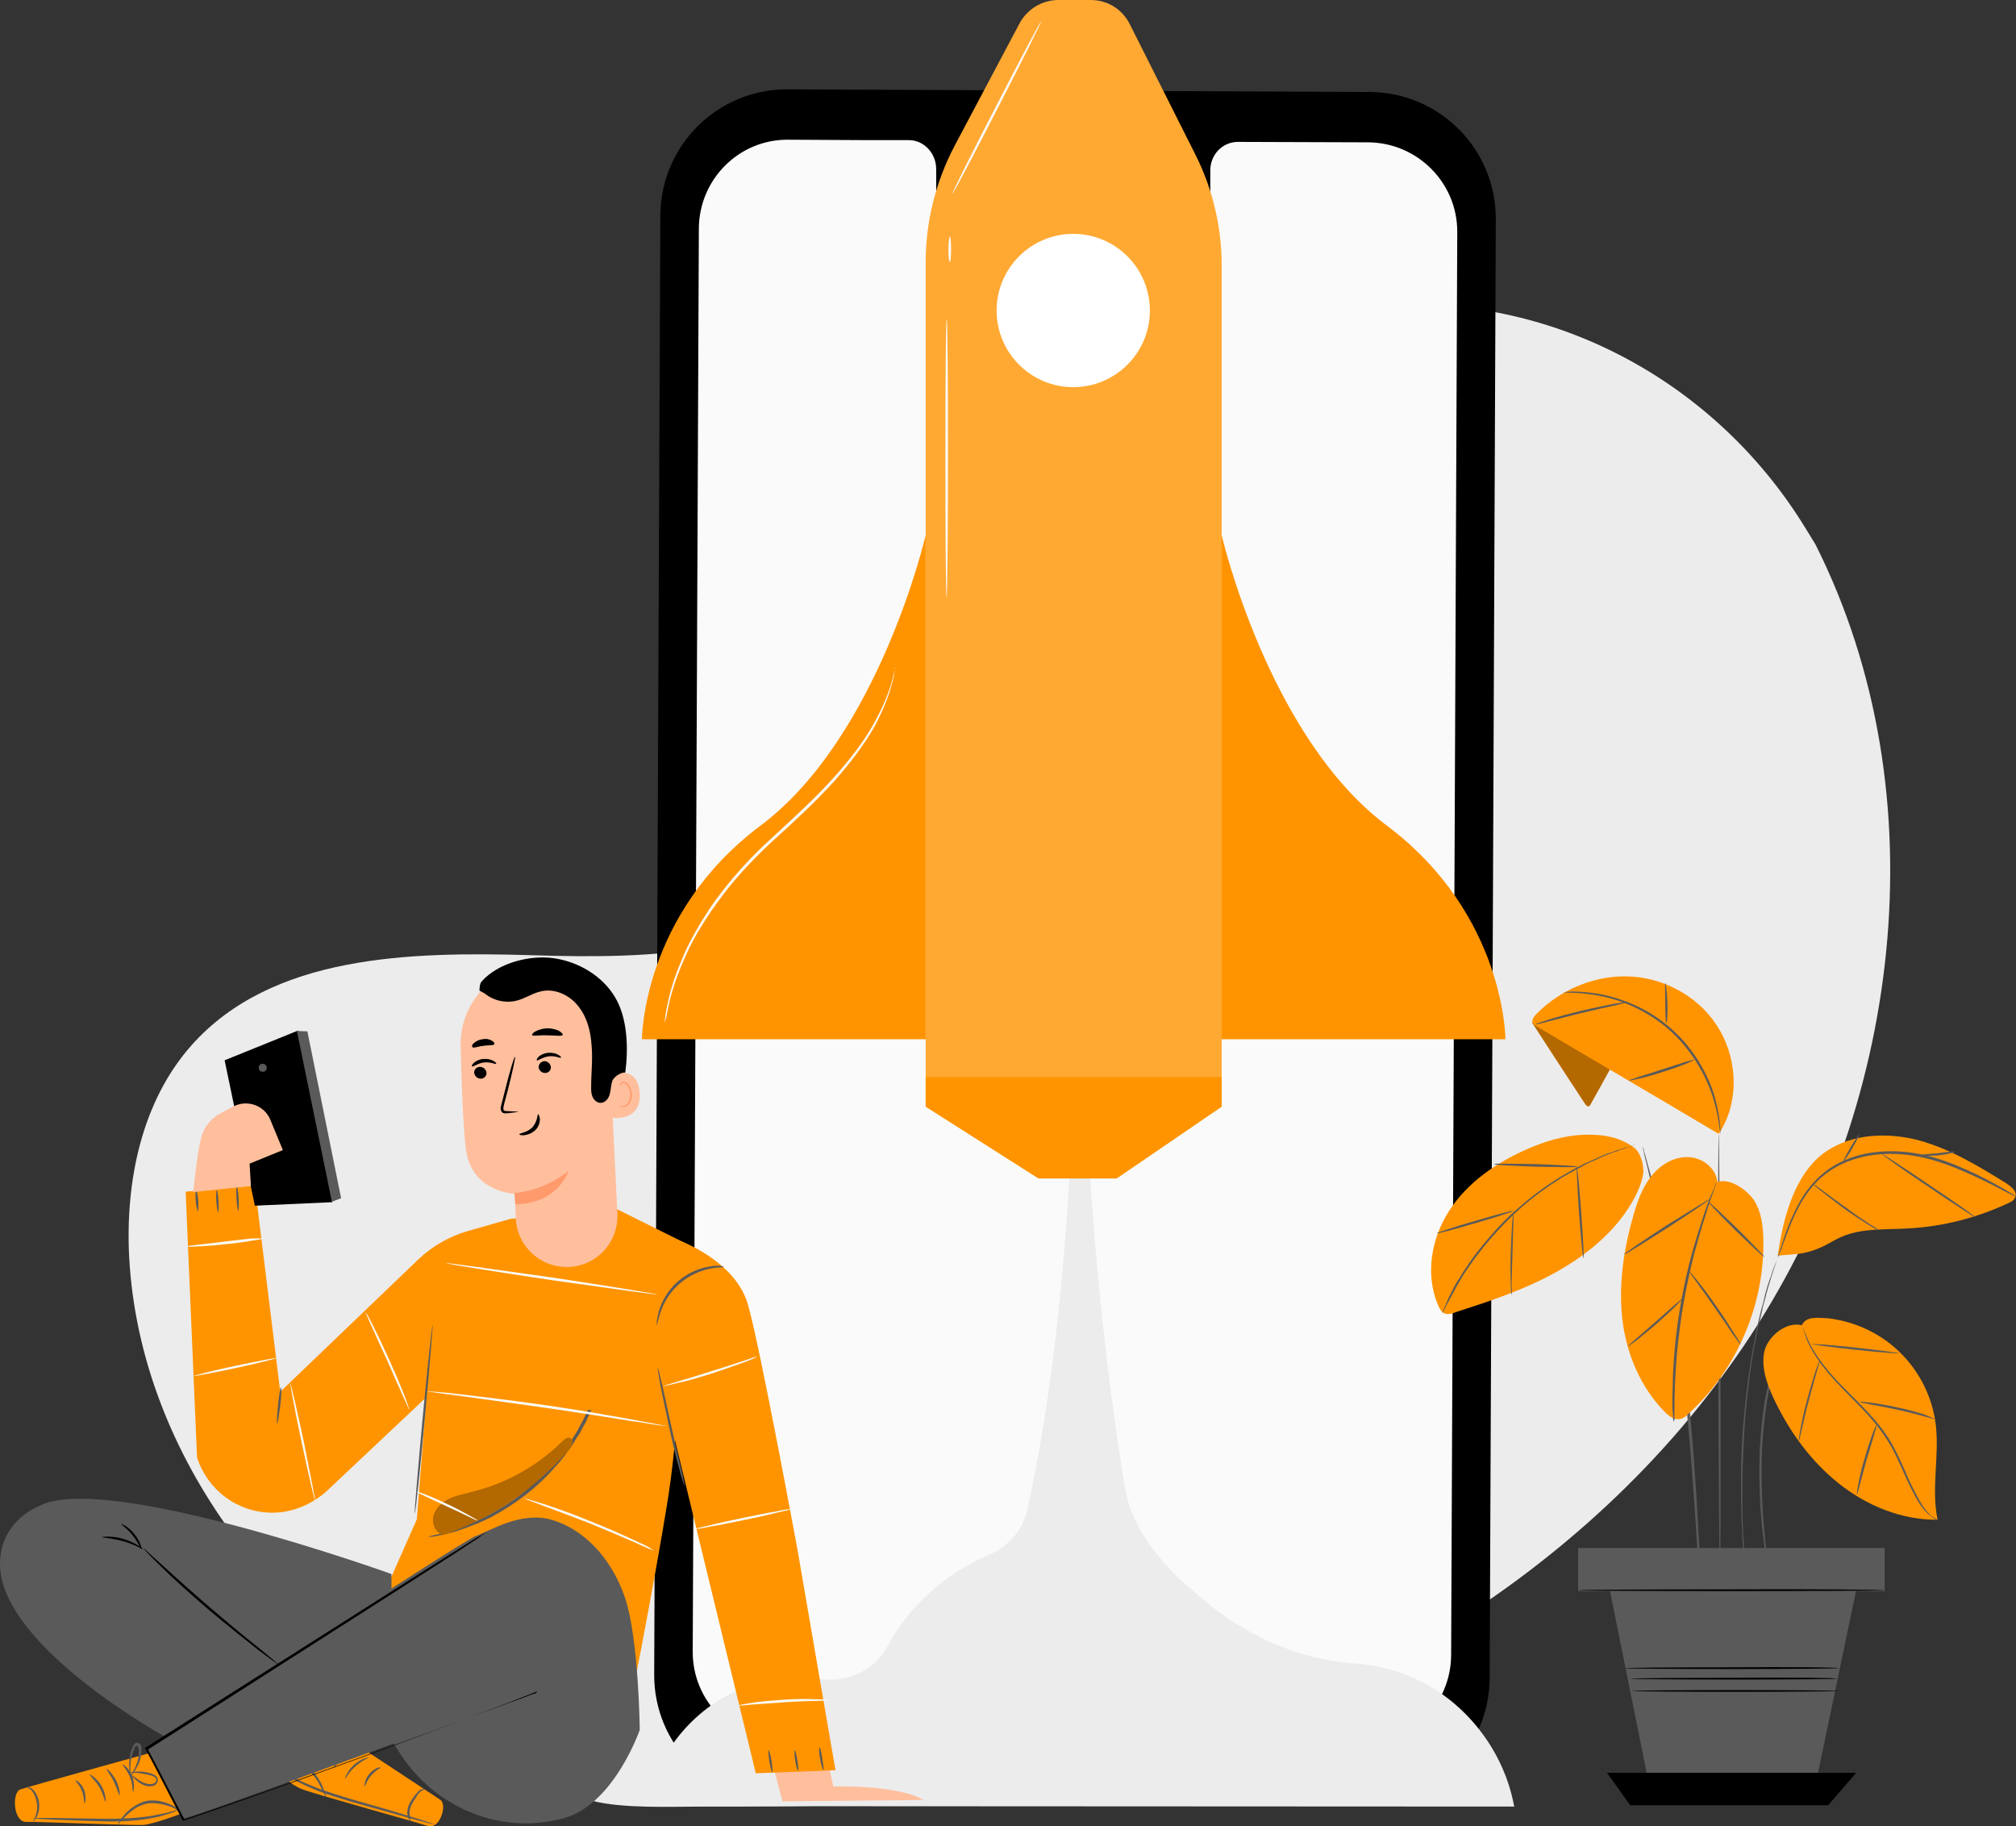 <?xml version="1.0" encoding="utf-8"?>
<!-- Generator: Adobe Illustrator 23.1.1, SVG Export Plug-In . SVG Version: 6.00 Build 0)  -->
<svg version="1.2" baseProfile="tiny" xmlns="http://www.w3.org/2000/svg" xmlns:xlink="http://www.w3.org/1999/xlink" x="0px"
	 y="0px" viewBox="0 0 460.4 417" xml:space="preserve">
<rect x="0" y="0" width="460.4" height="417" fill="#333333" stroke="none"/>
<g id="Background_Simple">
</g>
<g id="Device">
</g>
<g id="Rocket">
</g>
<g id="Character">
</g>
<g id="Plant">
	<g>
		<path fill="#ECECEC" d="M414.6,124.3l-2.4-3.9c-20.4-33.2-57.2-53.1-96-50.7c-5,0.3-10,1-14.9,2c-35.3,7.5-66,33.8-78.8,67.6
			c-7.5,19.9-9.6,42.7-23.8,58.5c-18.5,20.5-49.9,21.2-77.5,20.3c-27.6-0.8-59-0.1-77.4,20.5c-11.5,12.9-15.2,31.2-14.3,48.5
			c2.5,45.7,34.7,86.6,75.8,107c10.8,5.3,18.5,14.2,30,17.1c7.1,1.8,17.8,1.3,25.2,1.3c26.1,0,53.2,0,79.1-5.2
			c62.9-12.5,122.8-46.9,158.7-100.1C434.3,254,443.4,181.6,414.6,124.3z"/>
		<g>
			<g>
				<g>
					<g>
						<g>
							<g>
								<g>
									<g>
										<path d="M311.1,412l-132.9-0.6c-16-0.1-28.9-13.1-28.8-29.1l1.4-333.1c0.1-16,13.1-28.9,29.1-28.8l132.9,0.6
											c16,0.1,28.9,13.1,28.8,29.1l-1.4,333.1C340.1,399.2,327,412.1,311.1,412z"/>
									</g>
								</g>
								<g>
									<g>
										<path fill="#FAFAFA" d="M312.5,32.5l-29.8-0.1c-3.5,0-6.3,2.9-6.3,6.5l0,4.7c0,3.6-2.8,6.5-6.3,6.5L220,49.9
											c-3.5,0-6.2-3-6.2-6.6l0-4.7c0-3.6-2.8-6.6-6.2-6.6l-9.1,0l-18.5-0.1c-11.2-0.1-20.3,9-20.4,20.2l-1.4,325.1
											c0,11.2,9,20.3,20.2,20.4l132.6,0.6c11.2,0.1,20.3-9,20.4-20.2l1.4-325.1C332.8,41.7,323.7,32.6,312.5,32.5z"/>
									</g>
								</g>
							</g>
						</g>
					</g>
				</g>
				<g>
					<g>
						<g>
							<g>
								<g>
									<g>
										<path fill="#FAFAFA" d="M257.4,142.5c1.1,0.8,2.1,1.8,2.9,2.8l3.7-0.7l2.4,5.7l-3,2.2c0.2,1.3,0.2,2.7,0,4l3.1,2.1
											l-2.3,5.7l-3.7-0.6c-0.8,1.1-1.8,2.1-2.8,2.9l0.7,3.7l-5.7,2.4l-2.2-3c-1.3,0.2-2.7,0.2-4,0l-2.1,3.1l-5.7-2.3l0.6-3.7
											c-1.1-0.8-2.1-1.8-2.9-2.8l-3.7,0.7l-2.4-5.7l3-2.2c-0.2-1.3-0.2-2.7,0-4l-3.1-2.1l2.3-5.7l3.7,0.6
											c0.8-1.1,1.8-2.1,2.8-2.9l-0.7-3.7l5.7-2.4l2.2,3c1.3-0.2,2.7-0.2,4,0l2.1-3.1l5.7,2.3L257.4,142.5L257.4,142.5z
											 M251,148.7c-3.4-1.4-7.3,0.3-8.6,3.7c-1.4,3.4,0.3,7.3,3.7,8.6c3.4,1.4,7.3-0.3,8.6-3.7
											C256.1,153.9,254.4,150.1,251,148.7z"/>
									</g>
								</g>
							</g>
						</g>
					</g>
					<g>
						<g>
							<g>
								<g>
									<g>
										<g>
											<path fill="#FAFAFA" d="M251,148.7c0,0,0.6,0.1,1.5,0.7c0.9,0.6,2,1.8,2.6,3.6c0.3,0.9,0.4,2,0.1,3.1
												c-0.2,1.1-0.7,2.3-1.6,3.2c-0.4,0.5-0.9,0.9-1.5,1.3c-0.6,0.4-1.2,0.6-1.9,0.8c-1.3,0.4-2.9,0.3-4.2-0.3
												c-1.4-0.6-2.5-1.5-3.2-2.7c-0.4-0.6-0.6-1.2-0.8-1.9c-0.2-0.6-0.2-1.3-0.2-1.9c0-1.3,0.5-2.5,1.1-3.4
												c0.6-1,1.4-1.7,2.3-2.2c1.7-1,3.3-1,4.4-0.8C250.5,148.4,251,148.7,251,148.7c0,0-0.6-0.2-1.6-0.3c-1-0.1-2.6,0-4.2,0.9
												c-0.8,0.5-1.6,1.2-2.1,2.1c-0.6,0.9-1,2-1,3.3c0,0.6,0,1.2,0.2,1.8c0.2,0.6,0.4,1.2,0.8,1.8c0.7,1.1,1.8,2.1,3.1,2.6
												c1.3,0.5,2.7,0.6,4,0.3c0.6-0.2,1.2-0.4,1.8-0.8c0.5-0.3,1-0.7,1.4-1.2c0.8-0.9,1.3-2,1.5-3c0.2-1.1,0.1-2.1-0.1-3
												c-0.5-1.8-1.6-3-2.4-3.6C251.6,148.9,251,148.7,251,148.7z"/>
										</g>
									</g>
								</g>
							</g>
						</g>
					</g>
					<g>
						<g>
							<g>
								<g>
									<g>
										<g>
											<path fill="#FAFAFA" d="M257.4,142.5c0,0,0-0.1,0-0.2c0-0.2,0.1-0.4,0.1-0.7c0.1-0.6,0.2-1.6,0.4-2.8l0,0.1
												c-1.5-0.6-3.4-1.3-5.8-2.3l0.1,0c-0.6,0.9-1.4,2-2.1,3.1l0,0.1l-0.1,0c-1.2-0.1-2.6-0.2-4,0.1l-0.1,0l0-0.1
												c-0.7-0.9-1.4-2-2.2-3l0.2,0c-1.8,0.8-3.7,1.6-5.7,2.4l0.1-0.2c0.2,1.1,0.4,2.4,0.7,3.7l0,0.1l-0.1,0.1
												c-1,0.8-2,1.7-2.8,2.9l-0.1,0.1l-0.1,0c-1.1-0.2-2.4-0.4-3.7-0.6l0.2-0.1c-0.7,1.8-1.5,3.8-2.3,5.7l-0.1-0.2
												c1,0.7,2,1.4,3.1,2.1l0.1,0.1l0,0.1c-0.2,1.2-0.2,2.6,0,4l0,0.1l-0.1,0.1c-0.9,0.7-2,1.4-3,2.2l0.1-0.2
												c0.8,1.8,1.6,3.7,2.4,5.7l-0.2-0.1c1.2-0.2,2.4-0.4,3.7-0.7l0.1,0l0.1,0.1c0.8,1,1.7,2,2.8,2.8l0,0l0,0
												c0,0.1-0.1-0.2,0.1,0.2l0,0l0,0l0,0l0,0l0,0.1l0,0.1l0,0.2l-0.1,0.5l-0.1,0.9c-0.1,0.6-0.2,1.2-0.3,1.8l-0.1-0.2
												c1.9,0.8,3.9,1.6,5.7,2.3l-0.2,0.1c0.7-1,1.4-2.1,2.1-3.1l0.1-0.1l0.1,0c1.3,0.2,2.7,0.1,4,0l0.1,0l0.1,0.1
												c0.7,1,1.5,2,2.2,3l-0.2-0.1c1.9-0.8,3.8-1.6,5.7-2.4l-0.1,0.2c-0.2-1.2-0.4-2.5-0.7-3.7l0-0.1l0.1-0.1
												c1.1-0.8,2-1.8,2.8-2.8l0.1-0.1l0.1,0c1.3,0.2,2.5,0.4,3.7,0.6l-0.2,0.1c0.8-2,1.6-3.9,2.3-5.7l0.1,0.2
												c-1.1-0.8-2.1-1.5-3.1-2.1l-0.1,0l0-0.1c0.2-1.4,0.1-2.8,0-4l0-0.1l0.1,0c1.1-0.8,2.1-1.5,3-2.2l0,0.1
												c-0.9-2.2-1.7-4.1-2.4-5.7l0.1,0.1c-1.5,0.3-2.7,0.5-3.7,0.6l0,0l0,0c-0.8-1.1-1.6-1.8-2.1-2.2c-0.2-0.2-0.4-0.4-0.6-0.5
												C257.5,142.6,257.4,142.5,257.4,142.5c0,0,0.1,0,0.2,0.1c0.1,0.1,0.3,0.2,0.6,0.5c0.5,0.4,1.3,1.1,2.1,2.2l-0.1,0
												c1-0.2,2.2-0.4,3.7-0.7l0.1,0l0,0.1c0.7,1.6,1.5,3.5,2.5,5.7l0,0.1l-0.1,0.1c-0.9,0.7-1.9,1.4-3,2.2l0.1-0.1
												c0.2,1.3,0.2,2.6,0.1,4.1l-0.1-0.1c1,0.7,2,1.4,3.1,2.1l0.1,0.1l0,0.1c-0.7,1.8-1.5,3.7-2.3,5.7l0,0.1l-0.1,0
												c-1.2-0.2-2.4-0.4-3.7-0.6l0.2-0.1c-0.8,1.1-1.8,2.1-2.9,2.9l0.1-0.2c0.2,1.2,0.4,2.4,0.7,3.7l0,0.1l-0.1,0.1
												c-1.8,0.8-3.7,1.6-5.7,2.4l-0.1,0.1l-0.1-0.1c-0.7-1-1.5-2-2.2-3l0.2,0.1c-1.3,0.2-2.7,0.2-4.1,0l0.2-0.1
												c-0.7,1-1.4,2-2.1,3.1l-0.1,0.1l-0.1-0.1c-1.9-0.8-3.8-1.5-5.7-2.3l-0.1-0.1l0-0.2c0.1-0.6,0.2-1.2,0.3-1.8l0.1-0.9
												l0.1-0.5l0-0.2l0-0.1l0-0.1l0,0l0,0l0,0l0,0c0.1,0.4,0,0.1,0.1,0.2l0,0l0,0c-1.1-0.8-2.1-1.8-2.9-2.9l0.2,0.1
												c-1.3,0.2-2.5,0.5-3.7,0.7l-0.1,0l-0.1-0.1c-0.8-2-1.7-3.9-2.4-5.7l-0.1-0.1l0.1-0.1c1-0.8,2.1-1.5,3-2.2L233,157
												c-0.2-1.4-0.2-2.8,0-4.1l0.1,0.2c-1.1-0.7-2.1-1.5-3.1-2.1l-0.1-0.1l0.1-0.1c0.8-2,1.6-3.9,2.3-5.7l0.1-0.1l0.1,0
												c1.3,0.2,2.5,0.4,3.7,0.6l-0.2,0.1c0.9-1.1,1.9-2.1,2.9-2.9l-0.1,0.2c-0.2-1.3-0.5-2.5-0.7-3.7l0-0.1l0.1,0
												c2-0.8,3.9-1.7,5.7-2.4l0.1,0l0.1,0.1c0.8,1.1,1.5,2.1,2.2,3l-0.1-0.1c1.4-0.2,2.8-0.2,4.1,0l-0.1,0
												c0.8-1.1,1.5-2.1,2.1-3.1l0-0.1l0.1,0c2.3,1,4.3,1.7,5.7,2.3l0,0l0,0c-0.2,1.2-0.4,2.1-0.5,2.7c-0.1,0.3-0.1,0.5-0.1,0.7
												C257.5,142.5,257.4,142.5,257.4,142.5z"/>
										</g>
									</g>
								</g>
							</g>
						</g>
					</g>
				</g>
			</g>
		</g>
		<g>
			<path fill="#ECECEC" d="M323.2,383.3c-4.4-2-9.1-3.2-13.9-3.5c-13.6-0.9-26.3-7.1-36.4-16.2c-0.4-0.4-0.8-0.7-1.3-1.1
				c-6.5-5.4-13.2-14-14.6-22.3c-5.2-30.9-9.1-73.5-8.8-95.9h-3.1c0,0-0.3,54.4-10.5,100.5c-1,4.6-4.3,8.3-8.7,10.2
				c-9.8,4.1-18.2,11.6-23.3,21c-2.9,5.4-9,8.2-15.1,7.4c-7.1-0.9-14.5,0.2-20.8,3.4c-9.8,5-17.1,14.7-19,25.6l198.1,0.1
				C343.5,399.8,334.8,388.6,323.2,383.3z"/>
			<g>
				<g>
					<path fill="#FFA933" d="M232.7,5.6L218,33.3c-4.3,8.2-6.6,17.3-6.6,26.5v192.8l25.7,16.4H255l24-16.4v-192
						c0-8.9-2.1-17.6-6.1-25.5L258,5.5c-1.7-3.4-5.1-5.5-8.9-5.5h-7.4C237.9,0,234.4,2.2,232.7,5.6z"/>
					<path fill="#FF9400" d="M211.4,237.3h-64.8c0,0,0-28.5,27.1-48.8c27.1-20.3,37.7-66.3,37.7-66.3V237.3z"/>
					<path fill="#FF9400" d="M279,237.3h64.8c0,0,0-28.5-27.1-48.8c-27.1-20.3-37.7-66.3-37.7-66.3V237.3z"/>
					<g>
						<path fill="#FAFAFA" d="M216.2,136.5c-0.2,0-0.3-14.2-0.3-31.8c0-17.6,0.1-31.8,0.3-31.8c0.2,0,0.3,14.2,0.3,31.8
							C216.5,122.3,216.3,136.5,216.2,136.5z"/>
					</g>
					<g>
						<path fill="#FAFAFA" d="M216.9,54c0.2,0,0.3,1.3,0.3,2.9c0,1.6-0.1,2.9-0.3,2.9s-0.3-1.3-0.3-2.9
							C216.6,55.3,216.8,54,216.9,54z"/>
					</g>
					<g>
						<path fill="#FAFAFA" d="M237.8,4.8c0.1,0.1-4.3,9-9.9,19.8c-5.6,10.9-10.2,19.7-10.4,19.6c-0.1-0.1,4.3-9,9.9-19.8
							C233,13.5,237.7,4.7,237.8,4.8z"/>
					</g>
					<g>
						<path fill="#FAFAFA" d="M204.4,152.3c0,0,0,0.1,0,0.3c0,0.2-0.1,0.4-0.1,0.7c-0.1,0.3-0.1,0.7-0.2,1.2c-0.1,0.5-0.2,1-0.4,1.6
							c-0.6,2.4-1.9,5.9-4,9.8c-2.2,3.9-5.4,8.2-9.3,12.6c-4,4.4-8.7,8.8-13.8,13.4c-5,4.6-9.4,9.4-12.8,14.2
							c-1.8,2.4-3.2,4.7-4.6,7c-1.3,2.3-2.4,4.5-3.2,6.5c-1.8,4.1-2.8,7.6-3.3,10c-0.3,1.2-0.4,2.2-0.6,2.8
							c-0.1,0.3-0.1,0.5-0.2,0.7c0,0.2-0.1,0.2-0.1,0.2s0-0.1,0-0.3c0-0.2,0.1-0.4,0.1-0.7c0.1-0.6,0.2-1.6,0.5-2.8
							c0.5-2.5,1.4-6,3.2-10.1c0.8-2.1,1.9-4.3,3.2-6.6c1.3-2.3,2.8-4.7,4.5-7.1c3.5-4.8,7.8-9.7,12.9-14.3c5-4.6,9.8-9,13.8-13.4
							c4-4.4,7.2-8.6,9.4-12.5c2.2-3.9,3.5-7.2,4.2-9.6c0.2-0.6,0.3-1.1,0.4-1.6c0.1-0.5,0.2-0.8,0.3-1.2c0.1-0.3,0.1-0.5,0.2-0.7
							C204.4,152.4,204.4,152.3,204.4,152.3z"/>
					</g>
				</g>
			</g>
			<polyline fill="#FF9400" points="211.4,252.7 237.2,269.1 255,269.1 279,252.7 279,245.9 211.4,245.9 211.4,252.7 			"/>
		</g>
		<circle fill="#FFFFFF" cx="245.1" cy="70.9" r="17.5"/>
		<g>
			<g>
				<path fill="#FFBF9D" d="M175.8,400.3l2.9,11l32.2-0.3c0,0-4.4-3.3-20.6-3.1l-1.6-7.6H175.8z"/>
			</g>
			<g>
				<g>
					<path fill="#FF9400" d="M140.7,276l-24.1,2.3l-9.8,2.8c-4.2,1.2-8,3.4-11.2,6.4l-31.6,30.3l-5.8-47.1l-15.8,1.4l2.6,60.7
						c2.4,7.4,9.2,12.6,17.2,12.6c4.7,0,9.3-2,12.7-5.2l22.5-21.2l-2.2,27.9l-7.7,17.4l55.2,31.2c0,0,6.5-32.1,10-54.3
						c2.8-18,4.3-57.1,4.3-57.1L140.7,276z"/>
				</g>
				<g>
					<path fill="#FF9400" d="M155.5,283.4c0,0,12.2,4.5,15.2,14.1c2.6,8.5,11.4,56.2,11.4,56.2l8.7,50.5l-18.2,0.7l-20.9-86.1
						L155.5,283.4z"/>
				</g>
				<g>
					<g>
						<path fill="#5A5A5A" d="M94.7,345.6c-0.1,0,0.7-9.7,1.8-21.6c1.1-11.9,2.2-21.6,2.3-21.5c0.1,0-0.7,9.7-1.8,21.6
							C95.9,336,94.9,345.6,94.7,345.6z"/>
					</g>
				</g>
				<g>
					<g>
						<path fill="#5A5A5A" d="M135,321.9c0,0,0,0.2-0.2,0.5c-0.1,0.4-0.3,0.8-0.6,1.3c-0.2,0.6-0.5,1.3-1,2
							c-0.4,0.8-0.8,1.7-1.5,2.6c-0.3,0.5-0.6,1-0.9,1.5c-0.3,0.5-0.7,1-1.1,1.5c-0.7,1.1-1.6,2.2-2.6,3.3c-1.9,2.2-4.2,4.5-6.9,6.6
							c-2.7,2.1-5.4,3.8-8,5.2c-1.3,0.6-2.6,1.3-3.8,1.7c-0.6,0.2-1.2,0.5-1.8,0.7c-0.6,0.2-1.1,0.4-1.7,0.6c-1,0.4-2,0.6-2.9,0.8
							c-0.8,0.2-1.6,0.4-2.2,0.5c-0.6,0.1-1,0.2-1.4,0.2c-0.3,0-0.5,0.1-0.5,0c0,0,0.2-0.1,0.5-0.2c0.4-0.1,0.8-0.2,1.4-0.3
							c0.6-0.1,1.3-0.3,2.2-0.6c0.8-0.3,1.8-0.5,2.8-0.9c0.5-0.2,1.1-0.4,1.6-0.6c0.6-0.2,1.1-0.5,1.7-0.7c1.2-0.5,2.4-1.1,3.7-1.8
							c2.6-1.4,5.3-3.1,7.9-5.2c2.6-2.1,4.9-4.4,6.8-6.5c0.9-1.1,1.8-2.2,2.6-3.2c0.4-0.5,0.8-1,1.1-1.5c0.3-0.5,0.6-1,0.9-1.5
							c0.6-0.9,1.1-1.8,1.5-2.6c0.4-0.8,0.8-1.4,1-2c0.3-0.5,0.5-0.9,0.6-1.3C134.9,322,134.9,321.9,135,321.9z"/>
					</g>
				</g>
				<g>
					<g>
						<path fill="#B36800" d="M101.2,350.5c-1.8-0.5-2.7-2.7-2.2-4.4c0.5-1.8,1.9-3.1,3.6-3.9c1.7-0.8,3.5-1.1,5.3-1.6
							c7.7-1.9,14.9-5.9,20.5-11.5c0.5-0.5,1.3-1.1,1.9-0.7c0.9,0.5,0.3,1.8-0.3,2.6c-7.8,9-18,15.9-29.3,19.7"/>
					</g>
				</g>
				<g>
					<g>
						<path fill="#5A5A5A" d="M156.3,339.2c0,0-0.2-0.4-0.4-1c-0.2-0.7-0.5-1.6-0.8-2.9c-0.7-2.4-1.5-5.8-2.3-9.5
							c-0.8-3.7-1.5-7.1-2-9.6c-0.2-1.2-0.4-2.2-0.5-2.9c-0.1-0.7-0.1-1.1-0.1-1.1c0,0,0.1,0.4,0.3,1c0.2,0.8,0.4,1.8,0.7,2.9
							c0.6,2.6,1.3,5.9,2.1,9.5c0.8,3.7,1.6,7,2.2,9.5c0.3,1.1,0.5,2.1,0.6,2.9C156.3,338.8,156.4,339.1,156.3,339.2z"/>
					</g>
				</g>
				<g>
					<g>
						<path fill="#5A5A5A" d="M45.2,276.6c-0.1,0-0.4-1.1-0.5-2.4c-0.1-1.3-0.1-2.4,0.1-2.4c0.1,0,0.4,1.1,0.5,2.4
							C45.3,275.5,45.3,276.6,45.2,276.6z"/>
					</g>
				</g>
				<g>
					<g>
						<path fill="#5A5A5A" d="M49.8,276.8c-0.1,0-0.3-1.1-0.4-2.5c-0.1-1.4,0-2.6,0.1-2.6c0.1,0,0.3,1.1,0.4,2.5
							C50,275.6,49.9,276.8,49.8,276.8z"/>
					</g>
				</g>
				<g>
					<g>
						<path fill="#5A5A5A" d="M54.4,276.5c-0.1,0-0.3-1.3-0.4-2.8c-0.1-1.6,0-2.8,0.1-2.9c0.1,0,0.3,1.3,0.4,2.8
							C54.6,275.2,54.5,276.5,54.4,276.5z"/>
					</g>
				</g>
				<g>
					<g>
						<path fill="#5A5A5A" d="M63.3,325.1c-0.1,0-0.1-1.9,0.2-4.2c0.2-2.3,0.5-4.1,0.7-4.1c0.1,0,0.1,1.9-0.2,4.2
							C63.7,323.3,63.4,325.1,63.3,325.1z"/>
					</g>
				</g>
				<g>
					<g>
						<path fill="#5A5A5A" d="M175.5,399.6c0.1,0,0.5,1.1,0.7,2.5c0.2,1.4,0.3,2.6,0.2,2.6c-0.1,0-0.5-1.1-0.7-2.5
							C175.5,400.8,175.4,399.6,175.5,399.6z"/>
					</g>
				</g>
				<g>
					<g>
						<path fill="#5A5A5A" d="M181.5,399.6c0.1,0,0.4,1,0.6,2.3c0.2,1.3,0.3,2.4,0.1,2.4c-0.1,0-0.4-1-0.6-2.3
							C181.4,400.7,181.4,399.6,181.5,399.6z"/>
					</g>
				</g>
				<g>
					<g>
						<path fill="#5A5A5A" d="M187.2,399c0.1,0,0.4,1.2,0.6,2.6c0.2,1.4,0.4,2.6,0.3,2.6c-0.1,0-0.6-1.1-0.8-2.6
							C187,400.2,187,399,187.2,399z"/>
					</g>
				</g>
				<g>
					<g>
						<path fill="#5A5A5A" d="M165.3,289.3c0,0.1-1.3,0-3.2,0.4c-2,0.4-4.6,1.4-6.9,3.4c-2.3,2-3.7,4.5-4.3,6.4
							c-0.7,1.9-0.8,3.2-0.9,3.1c0,0,0-0.3,0-0.9c0.1-0.6,0.2-1.4,0.5-2.4c0.6-2,1.9-4.6,4.3-6.7c2.4-2.1,5.2-3.1,7.2-3.4
							c1-0.2,1.8-0.2,2.4-0.2C165,289.2,165.3,289.2,165.3,289.3z"/>
					</g>
				</g>
				<g>
					<g>
						<path fill="#FAFAFA" d="M172.8,309.8c0,0.1-1.1,0.6-3,1.3c-1.9,0.7-4.5,1.6-7.5,2.6c-2.9,0.9-5.6,1.7-7.6,2.1
							c-2,0.5-3.2,0.7-3.2,0.7c0-0.1,1.2-0.4,3.1-1c2.1-0.6,4.7-1.4,7.5-2.3c2.9-0.9,5.4-1.7,7.5-2.4
							C171.6,310.1,172.8,309.7,172.8,309.8z"/>
					</g>
				</g>
				<g>
					<g>
						<path fill="#FAFAFA" d="M180.5,344.6c0,0.1-1.2,0.4-3.1,0.8c-1.9,0.5-4.6,1.1-7.6,1.7c-3,0.6-5.7,1.2-7.7,1.5
							c-2,0.4-3.2,0.6-3.2,0.5c0-0.1,1.2-0.4,3.1-0.8c1.9-0.5,4.6-1.1,7.6-1.7c3-0.6,5.7-1.2,7.7-1.5
							C179.2,344.7,180.5,344.5,180.5,344.6z"/>
					</g>
				</g>
				<g>
					<g>
						<path fill="#FAFAFA" d="M189.2,388.2c0,0.1-1.1,0.1-3,0.2c-1.9,0-4.4,0.1-7.2,0.3c-2.8,0.2-5.4,0.4-7.2,0.5
							c-1.8,0.2-3,0.3-3,0.2c0-0.1,1.1-0.3,3-0.6c1.8-0.3,4.4-0.5,7.2-0.7c2.8-0.2,5.4-0.2,7.3-0.1
							C188.1,388,189.2,388.1,189.2,388.2z"/>
					</g>
				</g>
				<g>
					<g>
						<path fill="#FAFAFA" d="M109.1,347.2c0,0.1-0.8-0.3-2.1-0.9c-1.4-0.7-3.1-1.5-4.9-2.3c-1.8-0.9-3.5-1.6-4.9-2.3
							c-1.3-0.6-2-1-2-1.1c0-0.1,0.8,0.2,2.1,0.7c1.3,0.5,3.1,1.3,5,2.2c1.9,0.9,3.6,1.8,4.8,2.5
							C108.4,346.7,109.1,347.1,109.1,347.2z"/>
					</g>
				</g>
				<g>
					<g>
						<path fill="#FAFAFA" d="M149.3,354c0,0-0.4-0.1-1.2-0.4c-0.8-0.4-1.9-0.8-3.1-1.4c-2.7-1.2-6.3-2.7-10.4-4.4
							c-4.1-1.6-7.9-3-10.6-4c-1.3-0.5-2.4-0.9-3.2-1.2c-0.8-0.3-1.2-0.5-1.2-0.5c0,0,0.4,0.1,1.2,0.3c0.8,0.2,1.9,0.6,3.3,1
							c2.8,0.9,6.5,2.2,10.6,3.9c4.1,1.6,7.8,3.3,10.4,4.5c1.3,0.6,2.4,1.1,3.1,1.5C148.9,353.8,149.3,354,149.3,354z"/>
					</g>
				</g>
				<g>
					<g>
						<path fill="#FAFAFA" d="M152.4,325.6c0,0-0.2,0-0.6,0c-0.4-0.1-1-0.1-1.6-0.2c-1.5-0.2-3.4-0.6-5.9-0.9
							c-4.9-0.8-11.8-1.9-19.4-3c-7.6-1.1-14.4-2-19.4-2.7c-2.4-0.3-4.4-0.6-5.9-0.8c-0.6-0.1-1.2-0.2-1.6-0.2
							c-0.4-0.1-0.6-0.1-0.6-0.1c0,0,0.2,0,0.6,0c0.4,0,1,0.1,1.6,0.1c1.4,0.1,3.4,0.3,5.9,0.6c5,0.6,11.9,1.4,19.4,2.5
							c7.6,1.1,14.4,2.3,19.3,3.2c2.5,0.5,4.5,0.8,5.8,1.1c0.6,0.1,1.2,0.2,1.6,0.3C152.3,325.6,152.4,325.6,152.4,325.6z"/>
					</g>
				</g>
				<g>
					<g>
						<path fill="#FAFAFA" d="M150.2,295.6c0,0.1-10.8-1.4-24.2-3.3c-13.3-2-24.1-3.7-24.1-3.9c0-0.1,10.8,1.4,24.2,3.3
							C139.4,293.7,150.2,295.5,150.2,295.6z"/>
					</g>
				</g>
				<g>
					<g>
						<path fill="#FAFAFA" d="M93.5,321.9c-0.1,0-0.6-1.2-1.5-3.2c-1-2.2-2.2-4.9-3.5-7.9c-1.4-3-2.6-5.7-3.6-7.9
							c-0.9-2-1.5-3.3-1.4-3.3c0,0,0.2,0.3,0.5,0.8c0.3,0.5,0.7,1.3,1.2,2.3c1,2,2.3,4.7,3.7,7.8c1.4,3.1,2.6,5.9,3.4,8
							c0.4,1,0.7,1.9,0.9,2.5C93.4,321.5,93.5,321.8,93.5,321.9z"/>
					</g>
				</g>
				<g>
					<g>
						<path fill="#FAFAFA" d="M72,342.9c-0.1,0-1.5-6-3.1-13.5c-1.6-7.5-2.7-13.6-2.6-13.6c0.1,0,1.5,6,3.1,13.5
							C70.9,336.8,72.1,342.9,72,342.9z"/>
					</g>
				</g>
				<g>
					<g>
						<path fill="#FAFAFA" d="M63.1,310.1c0,0.1-4.2,1.2-9.4,2.3c-5.2,1.1-9.5,1.9-9.5,1.8c0-0.1,4.2-1.2,9.4-2.3
							C58.8,310.8,63,310,63.1,310.1z"/>
					</g>
				</g>
				<g>
					<g>
						<path fill="#FAFAFA" d="M59.9,282.8c0,0.1-0.9,0.3-2.5,0.5c-1.5,0.3-3.7,0.6-6,0.8c-2.4,0.3-4.5,0.4-6.1,0.5
							c-1.6,0.1-2.5,0.1-2.5,0c0-0.1,0.9-0.2,2.5-0.4c1.7-0.2,3.8-0.4,6-0.7c2.3-0.3,4.3-0.5,6-0.7C59,282.8,59.9,282.7,59.9,282.8z
							"/>
					</g>
				</g>
			</g>
			<g>
				<g>
					<g>
						<path d="M68.1,235.3c0.3,0.6,7.8,39.2,7.8,39.2l-17.7,0.8l-6.9-33.2L68.1,235.3z"/>
					</g>
					<g>
						<polygon fill="#5A5A5A" points="75.8,274.4 77.9,273.6 70.2,235.5 67.8,235.4 						"/>
					</g>
					<g>
						<path fill="#5A5A5A" d="M60.9,243.7c0.1,0.5-0.3,1-0.8,1c-0.5,0.1-1-0.3-1-0.8c-0.1-0.5,0.3-1,0.8-1
							C60.4,242.9,60.9,243.2,60.9,243.7z"/>
					</g>
				</g>
				<g>
					<path fill="#FFBF9D" d="M57.3,270.8l-0.3-5.1l7.6-3.1l-2.9-7c-1.4-3.3-5.4-4.6-8.5-2.9c-1,0.5-2.1,1.1-3,1.6
						c-2.2,1.2-3.7,3.2-4.3,5.6c-1,4.1-1.8,12.7-1.8,12.3"/>
				</g>
			</g>
			<g>
				<g>
					<path fill="#FF9400" d="M37,399.5c0,0-31.1,8.6-32.4,9.1c-1.9,0.7-1.6,7.5,1.4,7.4c1.4-0.1,23.9,0.8,26.7,0.7
						c2.8-0.2,11.4-3.6,11.4-3.6L37,399.5z"/>
				</g>
				<g>
					<g>
						<path fill="#5A5A5A" d="M24.1,411.4c-0.2,0-0.4-1.6-1.4-3.3c-1-1.7-2.3-2.7-2.2-2.9c0.1-0.1,1.6,0.8,2.7,2.6
							C24.2,409.6,24.2,411.4,24.1,411.4z"/>
					</g>
				</g>
				<g>
					<g>
						<path fill="#5A5A5A" d="M27.3,409.9c-0.2,0-0.5-1.4-1.3-3.1c-0.8-1.6-1.8-2.8-1.7-2.9c0.1-0.1,1.3,0.9,2.2,2.6
							C27.4,408.3,27.4,409.9,27.3,409.9z"/>
					</g>
				</g>
				<g>
					<g>
						<path fill="#5A5A5A" d="M30.4,409.1c-0.2,0,0-1.6-0.7-3.3c-0.7-1.7-1.8-2.8-1.7-2.9c0.1-0.1,1.5,0.8,2.2,2.7
							C30.9,407.5,30.5,409.1,30.4,409.1z"/>
					</g>
				</g>
				<g>
					<g>
						<path fill="#5A5A5A" d="M29.8,405.1c-0.1,0-0.3-0.9-0.3-2.3c0-0.7,0.1-1.6,0.3-2.5c0.1-0.5,0.3-1,0.5-1.4
							c0.1-0.2,0.2-0.5,0.5-0.8c0.3-0.3,0.8-0.2,1.1,0.1c0.3,0.2,0.4,0.6,0.4,0.9c0,0.3,0,0.6,0,0.8c0,0.5-0.1,1-0.2,1.5
							c-0.2,1-0.6,1.7-1,2.4c-0.7,1.3-1.4,1.9-1.4,1.9c-0.1,0,0.5-0.8,1.1-2c0.3-0.6,0.6-1.4,0.8-2.3c0.1-0.4,0.1-0.9,0.1-1.4
							c0-0.5,0-1.1-0.3-1.3c-0.1-0.1-0.3-0.1-0.4,0c-0.1,0.1-0.3,0.3-0.3,0.5c-0.2,0.5-0.3,0.9-0.5,1.4c-0.2,0.9-0.4,1.7-0.4,2.4
							C29.7,404.2,29.9,405.1,29.8,405.1z"/>
					</g>
				</g>
				<g>
					<g>
						<path fill="#5A5A5A" d="M29.8,404.8c0-0.1,0.7-0.3,2-0.3c0.6,0,1.4,0.1,2.2,0.3c0.4,0.1,0.8,0.2,1.3,0.5
							c0.4,0.2,0.9,0.8,0.7,1.4c-0.1,0.6-0.6,1-1.1,1.1c-0.5,0.1-1,0.1-1.4,0c-0.9-0.2-1.5-0.6-2-1c-1-0.8-1.5-1.4-1.4-1.4
							c0.1-0.1,0.6,0.4,1.7,1.1c0.5,0.3,1.1,0.7,1.9,0.8c0.4,0.1,0.8,0.1,1.2,0c0.4-0.1,0.7-0.4,0.8-0.7c0.1-0.3-0.1-0.7-0.5-0.9
							c-0.3-0.2-0.7-0.3-1.1-0.4c-0.8-0.2-1.5-0.3-2.1-0.4C30.6,404.7,29.9,404.8,29.8,404.8z"/>
					</g>
				</g>
				<g>
					<g>
						<path fill="#5A5A5A" d="M19.3,411.7c-0.2,0,0-1.3-0.6-2.8c-0.6-1.5-1.6-2.3-1.5-2.4c0.1-0.1,1.4,0.6,2,2.2
							C19.8,410.3,19.4,411.8,19.3,411.7z"/>
					</g>
				</g>
				<g>
					<g>
						<path fill="#5A5A5A" d="M41,413.1c0,0-0.4,0.2-1.2,0.6c-0.8,0.3-2,0.7-3.5,1.1c-3,0.7-7.2,1.2-11.9,1.1
							c-4.7-0.1-8.9-0.3-11.9-0.4c-1.4-0.1-2.7-0.1-3.6-0.2c-0.9-0.1-1.3-0.1-1.3-0.1c0,0,0.5-0.1,1.3-0.1c1,0,2.2,0,3.6,0
							c3.2,0.1,7.3,0.1,11.9,0.2c4.6,0,8.8-0.3,11.8-1C39.2,413.8,41,413,41,413.1z"/>
					</g>
				</g>
				<g>
					<g>
						<path fill="#5A5A5A" d="M41.9,413.9c0,0.1-0.9-0.4-2.3-1.1c-1.4-0.6-3.6-1.3-5.9-1c-2.3,0.4-4,1.9-5.1,3
							c-1.1,1.1-1.7,1.9-1.8,1.8c0,0,0.5-0.9,1.5-2.1c0.5-0.6,1.2-1.3,2.1-1.9c0.9-0.6,2-1.2,3.2-1.4c2.5-0.4,4.7,0.5,6.1,1.2
							C41.2,413.2,42,413.8,41.9,413.9z"/>
					</g>
				</g>
			</g>
			<g>
				<g>
					<path fill="#FF9400" d="M70.1,390.9c0,0,29.4,19.3,30.5,20.1c1.6,1.2-0.2,6.9-3,5.9c-1.3-0.5-26-7.3-28.7-8.4
						c-2.7-1-9.8-6.9-9.8-6.9L70.1,390.9z"/>
				</g>
				<g>
					<g>
						<path fill="#5A5A5A" d="M78.8,406.2c-0.1,0,0.4-1.7,2-3.2c1.6-1.4,3.3-1.8,3.3-1.7c0.1,0.1-1.5,0.7-3,2.1
							C79.6,404.7,78.9,406.2,78.8,406.2z"/>
					</g>
				</g>
				<g>
					<g>
						<path fill="#5A5A5A" d="M76.2,403.8c-0.1,0,0.4-1.5,1.8-2.9c1.3-1.4,2.8-2,2.9-1.9c0.1,0.1-1.2,0.9-2.5,2.2
							C77,402.5,76.3,403.8,76.2,403.8z"/>
					</g>
				</g>
				<g>
					<g>
						<path fill="#5A5A5A" d="M73.5,402.1c-0.1,0,0-1.7,1.3-3.2c1.3-1.6,2.9-2.1,2.9-1.9c0.1,0.1-1.3,0.8-2.5,2.3
							C74,400.6,73.7,402.1,73.5,402.1z"/>
					</g>
				</g>
				<g>
					<g>
						<path fill="#5A5A5A" d="M75.3,398.4c-0.1,0,0.3-0.8,0.7-2.2c0.2-0.7,0.3-1.5,0.3-2.4c0-0.5,0-0.9,0-1.5c0-0.2-0.1-0.5-0.2-0.6
							c-0.1-0.1-0.2-0.2-0.4-0.1c-0.3,0.1-0.5,0.7-0.7,1.2c-0.1,0.5-0.2,0.9-0.3,1.4c-0.1,0.9,0,1.8,0.1,2.5
							c0.2,1.4,0.5,2.2,0.4,2.3c-0.1,0-0.5-0.8-0.8-2.2c-0.1-0.7-0.3-1.6-0.2-2.6c0-0.5,0.1-1,0.3-1.5c0.1-0.3,0.2-0.5,0.3-0.8
							c0.1-0.3,0.3-0.6,0.7-0.7c0.3-0.2,0.8-0.1,1,0.3c0.2,0.3,0.2,0.6,0.2,0.9c0,0.5,0,1,0,1.5c-0.1,1-0.3,1.8-0.5,2.5
							C75.8,397.7,75.3,398.4,75.3,398.4z"/>
					</g>
				</g>
				<g>
					<g>
						<path fill="#5A5A5A" d="M75.3,398.1c0,0.1-0.7-0.3-1.9-0.6c-0.6-0.1-1.3-0.3-2.1-0.3c-0.4,0-0.8,0-1.2,0.1
							c-0.4,0.1-0.7,0.3-0.7,0.7c0,0.4,0.2,0.7,0.5,0.9c0.3,0.2,0.7,0.3,1.1,0.4c0.8,0.1,1.5-0.1,2.1-0.2c1.2-0.3,1.9-0.6,1.9-0.6
							c0,0.1-0.6,0.5-1.8,0.9c-0.6,0.2-1.4,0.4-2.2,0.3c-0.4,0-0.9-0.1-1.3-0.4c-0.4-0.3-0.8-0.8-0.7-1.4c0-0.6,0.6-1.1,1.1-1.1
							c0.5-0.1,0.9-0.1,1.4-0.1c0.8,0.1,1.6,0.2,2.2,0.4C74.7,397.6,75.3,398,75.3,398.1z"/>
					</g>
				</g>
				<g>
					<g>
						<path fill="#5A5A5A" d="M93.8,415.8c0,0-0.5-0.3-0.7-1.1c-0.2-0.8-0.1-2.1,0.6-3.2c0.3-0.6,0.7-1,1-1.5c0.3-0.4,0.7-0.8,1-1.1
							c0.3-0.3,0.7-0.4,0.9-0.4c0.2,0,0.4,0,0.4,0.1c0,0.1-0.5,0-1.1,0.6c-0.3,0.3-0.6,0.6-0.8,1.1c-0.3,0.4-0.6,0.9-0.9,1.4
							c-0.6,1-0.8,2.1-0.6,2.9C93.6,415.4,93.9,415.8,93.8,415.8z"/>
					</g>
				</g>
				<g>
					<g>
						<path fill="#5A5A5A" d="M83.3,407.9c-0.1,0-0.1-1.5,1-2.8c1.1-1.4,2.6-1.7,2.6-1.5c0.1,0.1-1.2,0.6-2.2,1.9
							C83.7,406.6,83.4,408,83.3,407.9z"/>
					</g>
				</g>
				<g>
					<g>
						<path fill="#5A5A5A" d="M62.1,402.7c0,0,0.5,0.3,1.3,0.9c0.8,0.6,2,1.4,3.6,2.2c1.6,0.9,3.5,1.7,5.8,2.6
							c2.2,0.8,4.7,1.6,7.4,2.4c5.3,1.5,10.1,2.9,13.6,4c1.7,0.5,3,0.9,4.1,1.3c1,0.3,1.5,0.5,1.5,0.5c0,0-0.6-0.1-1.5-0.3
							c-1.1-0.3-2.5-0.7-4.1-1.1c-3.5-1-8.3-2.3-13.6-3.8c-2.6-0.8-5.2-1.6-7.4-2.4c-2.2-0.9-4.2-1.8-5.8-2.7
							c-1.6-0.9-2.8-1.8-3.6-2.4C62.5,403.1,62.1,402.7,62.1,402.7z"/>
					</g>
				</g>
				<g>
					<g>
						<path fill="#5A5A5A" d="M61,403.1c0-0.1,0.9-0.4,2.5-0.7c1.6-0.2,3.9-0.4,6.2,0.8c1.1,0.6,2,1.4,2.6,2.3
							c0.6,0.9,1.1,1.7,1.4,2.5c0.6,1.5,0.9,2.4,0.8,2.4c-0.1,0-0.5-0.9-1.2-2.3c-0.7-1.4-1.8-3.4-3.9-4.4c-2.1-1.1-4.4-1-5.9-0.9
							C62,403,61.1,403.2,61,403.1z"/>
					</g>
				</g>
			</g>
			<g>
				<g>
					<g>
						<g>
							<g>
								<g>
									<g>
										<g>
											<g>
												<g>
													<g>
														<g>
															<g>
																<path fill="#FFBF9D" d="M139.1,238.2l1.9,38.9c0.3,6.6-4.9,12.2-11.6,12.2l0,0c-6.2,0-11.3-4.9-11.6-11
																	c-0.1-2.9-0.3-5.4-0.3-5.7c0,0-9.9-0.4-11.1-10.2c-0.6-4.7-1-14.5-1.2-23.4c-0.3-9.5,6.8-17.7,16.3-18.7l0.9-0.1
																	C132.7,219.5,138.8,227.9,139.1,238.2z"/>
															</g>
														</g>
													</g>
												</g>
											</g>
										</g>
									</g>
									<g>
										<g>
											<g>
												<g>
													<g>
														<g>
															<g>
																<path fill="#FF9A6C" d="M117.5,272.4c0,0,6.2-0.2,12.3-5c0,0-2.2,7.4-12.1,7.6L117.5,272.4z"/>
															</g>
														</g>
													</g>
												</g>
											</g>
										</g>
									</g>
								</g>
							</g>
						</g>
						<g>
							<g>
								<g>
									<g>
										<g>
											<g>
												<g>
													<g>
														<g>
															<g>
																<g>
																	<g>
																		<g>
																			<path d="M108.3,245c0.1,0.7,0.7,1.3,1.5,1.3c0.8,0,1.4-0.7,1.3-1.4c-0.1-0.7-0.7-1.3-1.5-1.3
																				C108.8,243.6,108.2,244.3,108.3,245z"/>
																		</g>
																	</g>
																</g>
															</g>
														</g>
													</g>
												</g>
												<g>
													<g>
														<g>
															<g>
																<g>
																	<g>
																		<g>
																			<g>
																				<path d="M107.8,243.5c0.2,0.2,1.2-0.7,2.7-0.9c1.5-0.2,2.7,0.5,2.8,0.3c0.1-0.1-0.1-0.4-0.7-0.7
																					c-0.5-0.3-1.4-0.5-2.3-0.4c-0.9,0.1-1.7,0.5-2.1,0.9C107.8,243,107.7,243.4,107.8,243.5z"/>
																			</g>
																		</g>
																	</g>
																</g>
															</g>
														</g>
													</g>
												</g>
											</g>
											<g>
												<g>
													<g>
														<g>
															<g>
																<g>
																	<g>
																		<g>
																			<path d="M123,243.7c0.1,0.7,0.7,1.3,1.5,1.3c0.8,0,1.4-0.7,1.3-1.4c-0.1-0.7-0.7-1.3-1.5-1.3
																				C123.5,242.4,123,243,123,243.7z"/>
																		</g>
																	</g>
																</g>
															</g>
														</g>
													</g>
												</g>
												<g>
													<g>
														<g>
															<g>
																<g>
																	<g>
																		<g>
																			<g>
																				<path d="M122.6,242.1c0.2,0.2,1.2-0.7,2.7-0.9c1.5-0.2,2.7,0.5,2.8,0.3c0.1-0.1-0.1-0.4-0.7-0.7
																					c-0.5-0.3-1.4-0.5-2.3-0.4c-0.9,0.1-1.7,0.5-2.1,0.9C122.6,241.7,122.5,242,122.6,242.1z"/>
																			</g>
																		</g>
																	</g>
																</g>
															</g>
														</g>
													</g>
												</g>
											</g>
											<g>
												<g>
													<g>
														<g>
															<g>
																<g>
																	<g>
																		<g>
																			<path d="M118.4,253.9c0-0.1-1-0.1-2.5-0.2c-0.4,0-0.8,0-0.9-0.3c-0.1-0.3,0-0.7,0.1-1.2c0.3-1,0.5-2,0.8-3
																				c1.1-4.3,1.9-7.9,1.7-7.9c-0.2,0-1.2,3.4-2.3,7.8c-0.3,1.1-0.5,2.1-0.8,3.1c-0.1,0.5-0.3,1,0,1.5
																				c0.1,0.3,0.4,0.5,0.7,0.5c0.3,0,0.5,0,0.7,0C117.4,254,118.4,253.9,118.4,253.9z"/>
																		</g>
																	</g>
																</g>
															</g>
														</g>
													</g>
												</g>
											</g>
											<g>
												<g>
													<g>
														<g>
															<g>
																<g>
																	<g>
																		<g>
																			<path d="M122.9,254.4c-0.2,0-0.1,1.6-1.3,3c-1.3,1.3-3,1.3-3,1.6c0,0.1,0.4,0.3,1.2,0.2c0.7-0.1,1.7-0.4,2.5-1.2
																				c0.8-0.8,1-1.8,1-2.5C123.2,254.8,123,254.4,122.9,254.4z"/>
																		</g>
																	</g>
																</g>
															</g>
														</g>
													</g>
												</g>
											</g>
										</g>
									</g>
								</g>
								<g>
									<g>
										<g>
											<g>
												<g>
													<g>
														<g>
															<path d="M121.5,236.3c0.2,0.4,1.7,0,3.5,0.1c1.8,0,3.3,0.3,3.5-0.1c0.1-0.2-0.2-0.5-0.8-0.9
																c-0.6-0.3-1.6-0.6-2.6-0.6c-1.1,0-2,0.3-2.6,0.6C121.8,235.7,121.5,236.1,121.5,236.3z"/>
														</g>
													</g>
												</g>
											</g>
										</g>
									</g>
								</g>
								<g>
									<g>
										<g>
											<g>
												<g>
													<g>
														<g>
															<path d="M107.9,239.1c0.3,0.3,1.3-0.2,2.5-0.3c1.2-0.2,2.3,0,2.5-0.4c0.1-0.2-0.1-0.5-0.6-0.8
																c-0.5-0.3-1.3-0.5-2.1-0.3c-0.9,0.1-1.6,0.5-2,0.9C107.8,238.5,107.7,238.9,107.9,239.1z"/>
														</g>
													</g>
												</g>
											</g>
										</g>
									</g>
								</g>
							</g>
						</g>
						<g>
							<g>
								<g>
									<g>
										<g>
											<g>
												<g>
													<g>
														<path fill="#FFBF9D" d="M139.1,245.5c0.2-0.1,6.5-2.7,7,4c0.5,6.7-6.3,5.8-6.3,5.7
															C139.7,254.9,139.1,245.5,139.1,245.5z"/>
													</g>
												</g>
											</g>
										</g>
									</g>
								</g>
							</g>
							<g>
								<g>
									<g>
										<g>
											<g>
												<g>
													<g>
														<g>
															<path fill="#FF9A6C" d="M141.6,252.4c0,0,0.1,0.1,0.3,0.1c0.2,0.1,0.5,0.1,0.9-0.1c0.7-0.3,1.2-1.5,1.1-2.7
																c0-0.6-0.2-1.2-0.5-1.6c-0.2-0.5-0.6-0.8-0.9-0.8c-0.4-0.1-0.6,0.2-0.7,0.4c-0.1,0.2,0,0.3-0.1,0.3
																c0,0-0.2-0.1-0.1-0.4c0-0.1,0.1-0.3,0.2-0.4c0.2-0.1,0.4-0.2,0.6-0.2c0.5,0,1,0.4,1.3,0.9c0.3,0.5,0.5,1.2,0.6,1.8
																c0.1,1.4-0.5,2.7-1.5,3c-0.5,0.2-0.9,0-1.1-0.1C141.6,252.6,141.6,252.4,141.6,252.4z"/>
														</g>
													</g>
												</g>
											</g>
										</g>
									</g>
								</g>
							</g>
						</g>
					</g>
				</g>
				<g>
					<g>
						<g>
							<path d="M142.8,244.9c-1-0.1-2.7,1-3,2c-0.3,1-0.3,2.1-0.6,3.1c-0.3,1-1.2,2-2.3,1.8c-0.7-0.1-1.3-0.7-1.6-1.4
								c-0.3-0.7-0.3-1.4-0.3-2.2c0-3.2,0.4-6.3,0.1-9.5c-0.2-3.2-1-6.4-3-8.9c-1.9-2.5-5.2-4.1-8.3-3.5c-2.1,0.4-3.8,1.7-5.9,2.2
								c-2.4,0.6-5.1,0-7-1.5c-0.2-0.2-1.4-0.8-1.4-0.8c0-0.2,0-1.6,0.5-2.1c3.7-4.2,10.9-6.1,16.5-5.3c5.6,0.8,11,4,13.9,8.8
								C143.4,232.5,143.5,239.6,142.8,244.9"/>
						</g>
					</g>
				</g>
			</g>
			<g>
				<g>
					<path fill="#5A5A5A" d="M33.5,399.1c0,0,72.2-47.4,75.2-48.4c3-1,10.1-5.7,17.2-3.7c7.1,2,13.6,8.4,16.8,17.7
						c3.2,9.4,3.4,30.3,3.4,30.3s-5.7,16.5-16.8,20c-0.9,0.3-1.9,0.5-2.9,0.7c-13.5,2.7-27.3-3.5-34.9-15.1l-1.6-2.5
						c0,0-47.2,17.4-48,17.1L33.5,399.1z"/>
				</g>
				<g>
					<path fill="#5A5A5A" d="M8.9,343.9c0,0-8.8,3.2-8.9,13.1c-0.1,19,38.3,39.9,38.3,39.9L89.4,363v-3.6
						C89.4,359.4,23.7,335.8,8.9,343.9z"/>
				</g>
				<g>
					<g>
						<path d="M122.8,386.1c0,0-0.1,0.1-0.4,0.2c-0.3,0.1-0.7,0.3-1.2,0.5c-1.1,0.4-2.6,1-4.6,1.8c-4,1.5-9.8,3.7-17,6.4
							c-7.2,2.7-15.9,5.9-25.6,9.4c-9.7,3.5-20.5,7.4-32,11.3l-0.2,0.1l-0.1-0.2c-1.8-3.4-3.7-7.1-5.6-10.8c-1-1.9-2-3.8-2.9-5.5
							l-0.1-0.2l0.2-0.1c21.7-13.8,41.1-26.1,55.1-35c7-4.4,12.6-8,16.5-10.4c1.9-1.2,3.4-2.2,4.5-2.8c0.5-0.3,0.9-0.5,1.2-0.7
							c0.3-0.2,0.4-0.2,0.4-0.2s-0.1,0.1-0.4,0.3c-0.3,0.2-0.7,0.4-1.1,0.8c-1,0.7-2.5,1.6-4.4,2.9c-3.9,2.5-9.5,6.1-16.5,10.6
							c-14,8.9-33.3,21.3-55,35.1l0.1-0.3c0.9,1.7,1.9,3.6,2.9,5.5c1.9,3.7,3.8,7.3,5.6,10.8l-0.3-0.1c11.5-3.9,22.3-7.7,32-11.2
							c9.7-3.5,18.4-6.7,25.6-9.3c7.2-2.7,13-4.8,17.1-6.3c2-0.7,3.5-1.3,4.6-1.7c0.5-0.2,0.9-0.3,1.2-0.4
							C122.7,386.1,122.8,386.1,122.8,386.1z"/>
					</g>
				</g>
				<g>
					<g>
						<path d="M63.6,380.1c0,0-0.5-0.3-1.3-0.9c-0.8-0.6-2-1.5-3.5-2.6c-2.9-2.3-6.9-5.5-11.2-9.1c-4.3-3.7-8.1-7.1-10.7-9.7
							c-1.3-1.3-2.4-2.3-3.1-3.1c-0.7-0.7-1.1-1.2-1.1-1.2c0,0,0.5,0.3,1.2,1c0.8,0.8,1.9,1.7,3.2,2.9c2.7,2.5,6.5,5.9,10.8,9.6
							c4.3,3.7,8.2,6.9,11.1,9.2c1.4,1.1,2.5,2.1,3.4,2.8C63.1,379.7,63.6,380,63.6,380.1z"/>
					</g>
				</g>
				<g>
					<g>
						<path d="M23.3,351c0-0.1,2.3-0.4,4.9,0.4c2.7,0.8,4.5,2.2,4.4,2.3c-0.1,0.1-1.9-1.1-4.5-1.8C25.5,351.2,23.3,351.1,23.3,351z"
							/>
					</g>
				</g>
				<g>
					<g>
						<path d="M27.7,348c0-0.1,1.7,0.6,3,2.3c1.4,1.7,1.7,3.4,1.6,3.4c-0.1,0.1-0.7-1.5-2-3.1C29.1,349,27.6,348.1,27.7,348z"/>
					</g>
				</g>
				<g>
					<g>
						<path fill="#5A5A5A" d="M6.1,408.1c0-0.1,0.6-0.2,1.3,0.4c0.7,0.6,1.3,1.7,1.5,3c0.2,1.3-0.1,2.5-0.5,3.3
							c-0.4,0.8-0.8,1.1-0.8,1.1c-0.1,0,0.2-0.5,0.5-1.2c0.3-0.8,0.5-1.9,0.3-3.1c-0.2-1.2-0.7-2.2-1.2-2.8
							C6.6,408.2,6,408.1,6.1,408.1z"/>
					</g>
				</g>
			</g>
			<g>
				<path fill="#FFBF9D" d="M44,268.2"/>
			</g>
		</g>
		<g>
			<g>
				<g>
					<rect x="360.5" y="353.5" fill="#5A5A5A" width="69.8" height="9.6"/>
				</g>
				<g>
					<path fill="#5A5A5A" d="M430.4,363.3h-70v-9.8h70V363.3z M360.6,363h69.5v-9.3h-69.5V363z"/>
				</g>
			</g>
			<g>
				<g>
					<polygon fill="#5A5A5A" points="367,359.9 377,409.5 414.2,409.5 423.9,363.1 					"/>
				</g>
			</g>
			<g>
				<g>
					<polygon points="367,404.8 372.3,412.2 417.5,412.2 423.9,404.8 					"/>
				</g>
			</g>
			<g>
				<g>
					<g>
						<path fill="#5A5A5A" d="M392.8,361.4c-0.1,0-0.3-22.9-0.4-51.3c-0.1-28.3,0-51.3,0.1-51.3c0.1,0,0.3,22.9,0.4,51.3
							C393,338.4,392.9,361.4,392.8,361.4z"/>
					</g>
				</g>
			</g>
			<g>
				<g>
					<g>
						<path fill="#5A5A5A" d="M408.3,304c0,0,0,0.2-0.2,0.5c-0.2,0.4-0.4,0.9-0.6,1.5c-0.1,0.3-0.3,0.7-0.5,1.1
							c-0.1,0.4-0.3,0.8-0.5,1.3c-0.2,0.5-0.3,1-0.5,1.5c-0.2,0.5-0.3,1.1-0.5,1.7c-0.8,2.4-1.4,5.3-2,8.5
							c-0.5,3.3-0.9,6.9-1.1,10.7c-0.3,7.6,0.1,14.5,0.6,19.5c0.2,2.5,0.5,4.5,0.6,5.9c0.1,0.7,0.1,1.2,0.2,1.6c0,0.4,0,0.6,0,0.6
							c0,0-0.1-0.2-0.1-0.5c-0.1-0.4-0.2-0.9-0.3-1.6c-0.2-1.4-0.5-3.4-0.8-5.9c-0.6-5-1-11.9-0.7-19.6c0.2-3.8,0.6-7.5,1.1-10.7
							c0.6-3.3,1.3-6.2,2.1-8.6c0.2-0.6,0.4-1.2,0.6-1.7c0.2-0.5,0.4-1,0.6-1.5c0.2-0.5,0.3-0.9,0.5-1.3c0.2-0.4,0.3-0.7,0.5-1.1
							c0.3-0.6,0.5-1.1,0.7-1.5C408.2,304.1,408.3,304,408.3,304z"/>
					</g>
				</g>
			</g>
			<g>
				<g>
					<g>
						<path fill="#5A5A5A" d="M406.5,285.4c0,0-0.1,0.3-0.2,0.8c-0.2,0.5-0.4,1.2-0.7,2.1c-0.2,0.5-0.3,1-0.5,1.5
							c-0.2,0.6-0.4,1.2-0.6,1.9c-0.4,1.3-0.9,2.8-1.3,4.5c-0.2,0.8-0.5,1.7-0.7,2.7c-0.2,0.9-0.4,1.9-0.7,2.9
							c-0.5,2-0.8,4.2-1.3,6.4c-0.8,4.6-1.4,9.6-1.9,14.9c-0.4,5.3-0.6,10.4-0.7,15c0,4.6,0,8.8,0.2,12.3c0.1,1.7,0.2,3.3,0.3,4.7
							c0.1,1.4,0.2,2.6,0.3,3.6c0.1,0.9,0.1,1.7,0.2,2.2c0,0.5,0,0.8,0,0.8c0,0-0.1-0.3-0.1-0.8c-0.1-0.6-0.2-1.3-0.3-2.2
							c-0.1-1-0.2-2.2-0.3-3.6c-0.1-1.4-0.3-3-0.3-4.7c-0.2-3.5-0.3-7.7-0.3-12.3c0-4.6,0.2-9.7,0.7-15.1c0.5-5.3,1.2-10.4,2-15
							c0.5-2.3,0.8-4.4,1.3-6.4c0.2-1,0.5-2,0.7-2.9c0.3-0.9,0.5-1.8,0.7-2.7c0.4-1.7,0.9-3.2,1.4-4.5c0.2-0.7,0.4-1.3,0.6-1.8
							c0.2-0.6,0.4-1.1,0.6-1.5c0.3-0.9,0.6-1.6,0.8-2.1C406.4,285.6,406.5,285.4,406.5,285.4z"/>
					</g>
				</g>
			</g>
			<g>
				<g>
					<g>
						<path fill="#5A5A5A" d="M388.4,365.4c0,0,0-0.1,0-0.3c0-0.2,0-0.5-0.1-0.8c0-0.7-0.1-1.7-0.2-3c-0.2-2.7-0.4-6.5-0.7-11.2
							c-0.6-9.4-1.5-22.5-3.1-36.8c-0.8-7.2-1.8-14-2.7-20.1c-0.5-3.1-1-6-1.5-8.7c-0.5-2.7-1-5.3-1.5-7.6c-0.5-2.3-1-4.4-1.4-6.2
							c-0.4-1.8-0.8-3.4-1.1-4.7c-0.3-1.3-0.6-2.2-0.7-3c-0.1-0.3-0.1-0.6-0.2-0.8c0-0.2-0.1-0.3,0-0.3c0,0,0,0.1,0.1,0.3
							c0.1,0.2,0.1,0.4,0.2,0.8c0.2,0.7,0.5,1.7,0.8,2.9c0.4,1.3,0.8,2.8,1.2,4.7c0.4,1.8,1,3.9,1.5,6.2c0.5,2.3,1.1,4.8,1.6,7.6
							c0.6,2.7,1,5.7,1.6,8.7c1,6.2,2,13,2.8,20.2c1.6,14.4,2.4,27.4,2.9,36.8c0.3,4.7,0.4,8.5,0.5,11.2c0,1.3,0.1,2.3,0.1,3
							c0,0.3,0,0.6,0,0.8C388.4,365.4,388.4,365.4,388.4,365.4z"/>
					</g>
				</g>
			</g>
			<g>
				<g>
					<path fill="#FF9400" d="M392.2,269.9c-0.3-3.3-3.6-5.7-6.9-5.7c-3.3,0-6.3,1.9-8.3,4.5c-2,2.6-3.1,5.7-4,8.9
						c-2.2,7.7-3.4,15.7-2.5,23.6c0.9,7.9,4.2,15.7,9.8,21.3c0.9,0.9,2.1,1.8,3.4,1.5c0.7-0.1,1.3-0.6,1.8-1.1
						c11.2-10.1,17.6-25.2,17.2-40.2c-0.1-3-0.5-6.1-2.1-8.6C398.9,271.6,395,268.9,392.2,269.9"/>
				</g>
			</g>
			<g>
				<g>
					<g>
						<path fill="#FF9400" d="M367.8,243.9c-1.5,2.8-3.1,5.6-4.6,8.3c-0.1,0.2-0.2,0.4-0.5,0.4c-0.2,0-0.4-0.2-0.6-0.4
							c-4.1-6.2-8.1-12.4-12.2-18.7l2.8-1.6L367.8,243.9z"/>
					</g>
				</g>
				<g>
					<g>
						<g>
							<path fill="#B36800" d="M367.8,243.9c-1.5,2.8-3.1,5.6-4.6,8.3c-0.1,0.2-0.2,0.4-0.5,0.4c-0.2,0-0.4-0.2-0.6-0.4
								c-4.1-6.2-8.1-12.4-12.2-18.7l2.8-1.6L367.8,243.9z"/>
						</g>
					</g>
				</g>
				<g>
					<g>
						<path fill="#FF9400" d="M392.5,258.9c-13.8-8.2-27.7-16.3-41.5-24.5c-0.4-0.2-0.9-0.5-1-1c-0.2-0.6,0.3-1.2,0.7-1.7
							c5.7-5.9,14-9.3,22.2-8.7c8.2,0.6,16,5.3,20,12.5C396.9,242.6,397.1,252.1,392.5,258.9"/>
					</g>
				</g>
				<g>
					<g>
						<g>
							<path fill="#5A5A5A" d="M357,226.6c0,0,0.2,0,0.5-0.1c0.4,0,0.9-0.1,1.6-0.1c1.4,0,3.3,0.1,5.8,0.5c2.4,0.4,5.2,1.2,8.2,2.5
								c3,1.3,6,3.2,8.8,5.7c2.8,2.5,5,5.4,6.6,8.2c1.6,2.8,2.7,5.5,3.3,7.9c0.6,2.4,0.9,4.3,1,5.7c0.1,0.7,0.1,1.2,0.1,1.6
								c0,0.4,0,0.5,0,0.5c0,0-0.1-0.7-0.3-2.1c-0.2-1.3-0.5-3.3-1.2-5.6c-1.3-4.6-4.4-10.8-9.8-15.8c-5.5-5-12-7.4-16.7-8.2
								c-2.4-0.4-4.3-0.6-5.7-0.6C357.7,226.6,357,226.6,357,226.6z"/>
						</g>
					</g>
				</g>
				<g>
					<g>
						<g>
							<path fill="#5A5A5A" d="M386.9,242c0,0.1-0.8,0.4-2.1,1c-1.3,0.5-3.2,1.2-5.2,1.8c-2.1,0.7-4,1.2-5.3,1.5
								c-1.4,0.3-2.2,0.5-2.3,0.4c0-0.1,0.8-0.3,2.2-0.8c1.5-0.5,3.3-1,5.3-1.7c2-0.6,3.7-1.2,5.3-1.7
								C386,242.2,386.9,241.9,386.9,242z"/>
						</g>
					</g>
				</g>
				<g>
					<g>
						<g>
							<path fill="#5A5A5A" d="M380.3,224.4c0.1,0,0.4,2.1,0.5,4.6c0.1,2.6-0.1,4.7-0.3,4.6c-0.1,0-0.2-2.1-0.2-4.6
								C380.3,226.5,380.2,224.5,380.3,224.4z"/>
						</g>
					</g>
				</g>
				<g>
					<g>
						<g>
							<path fill="#5A5A5A" d="M350.7,233.9c0-0.1,1.1-0.5,3-1.1c1.9-0.6,4.5-1.3,7.4-2c2.9-0.7,5.6-1.2,7.5-1.6
								c1.9-0.3,3.2-0.5,3.2-0.4c0,0.1-1.2,0.3-3.1,0.8c-1.9,0.4-4.6,1-7.5,1.7c-2.9,0.7-5.5,1.4-7.5,1.9
								C351.9,233.7,350.7,234,350.7,233.9z"/>
						</g>
					</g>
				</g>
			</g>
			<g>
				<g>
					<g>
						<path fill="#FF9400" d="M373.4,262.2c-3.6-2.7-7.3-3.2-11.8-3.1c-4.5,0.2-8.8,1.5-12.9,3.3c-7,3.1-13.6,7.6-17.7,14
							c-4.2,6.4-5.6,14.8-2.5,21.8c0.3,0.7,0.7,1.4,1.4,1.7c0.7,0.3,1.6,0.1,2.3-0.2c8-2.6,16-5.2,23.3-9.3
							c7.3-4.1,14-9.7,17.9-17.1c0.9-1.8,1.7-3.7,1.9-5.7C375.3,265.8,374.8,263.6,373.4,262.2"/>
					</g>
				</g>
				<g>
					<g>
						<g>
							<path fill="#5A5A5A" d="M373.4,261.4c0,0-0.2,0.1-0.6,0.2c-0.4,0.1-1,0.3-1.7,0.6c-0.4,0.1-0.8,0.3-1.2,0.4
								c-0.4,0.2-0.9,0.4-1.4,0.5c-1,0.4-2.2,0.8-3.4,1.4c-0.6,0.3-1.3,0.6-2,0.9c-0.7,0.3-1.4,0.7-2.1,1.1
								c-1.4,0.7-2.9,1.6-4.5,2.5c-3,1.9-6.3,4.2-9.4,7c-3.1,2.8-5.8,5.7-8.1,8.5c-1.1,1.4-2.2,2.8-3.1,4.1
								c-0.5,0.7-0.9,1.3-1.3,1.9c-0.4,0.6-0.8,1.2-1.1,1.8c-0.7,1.1-1.3,2.3-1.8,3.2c-0.3,0.5-0.5,0.9-0.7,1.3
								c-0.2,0.4-0.4,0.8-0.6,1.1c-0.3,0.6-0.6,1.2-0.8,1.6c-0.2,0.4-0.3,0.5-0.3,0.5c0,0,0.1-0.2,0.2-0.6c0.2-0.4,0.4-1,0.7-1.6
								c0.2-0.4,0.3-0.7,0.5-1.2c0.2-0.4,0.4-0.9,0.7-1.4c0.5-1,1-2.1,1.8-3.2c0.4-0.6,0.7-1.2,1.1-1.8c0.4-0.6,0.9-1.3,1.3-1.9
								c0.9-1.4,2-2.7,3.1-4.1c2.3-2.8,5-5.8,8.2-8.5c3.2-2.8,6.4-5.1,9.5-7c1.6-0.9,3-1.8,4.5-2.5c0.7-0.4,1.4-0.7,2.1-1
								c0.7-0.3,1.3-0.6,2-0.9c1.2-0.6,2.4-1,3.4-1.3c0.5-0.2,1-0.4,1.4-0.5c0.4-0.1,0.9-0.3,1.2-0.4c0.7-0.2,1.3-0.4,1.7-0.5
								C373.2,261.4,373.4,261.4,373.4,261.4z"/>
						</g>
					</g>
				</g>
				<g>
					<g>
						<g>
							<path fill="#5A5A5A" d="M345.6,276.5c0,0.1-3.8,1.4-8.7,2.8c-4.8,1.4-8.8,2.5-8.8,2.3c0-0.1,3.8-1.4,8.7-2.8
								C341.6,277.4,345.5,276.3,345.6,276.5z"/>
						</g>
					</g>
				</g>
				<g>
					<g>
						<g>
							<path fill="#5A5A5A" d="M345.2,295.6c-0.1,0-0.1-1-0.2-2.7c0-1.7-0.1-4,0-6.5c0.1-2.6,0.2-4.9,0.3-6.5
								c0.1-1.7,0.3-2.7,0.3-2.7c0.1,0,0.1,1,0,2.7c-0.1,1.8-0.1,4.1-0.2,6.5c-0.1,2.5-0.1,4.7-0.2,6.5
								C345.3,294.6,345.3,295.6,345.2,295.6z"/>
						</g>
					</g>
				</g>
				<g>
					<g>
						<g>
							<path fill="#5A5A5A" d="M361.6,287.3c-0.1,0-0.6-4.7-1-10.5c-0.4-5.8-0.6-10.5-0.5-10.5c0.1,0,0.6,4.7,1,10.5
								C361.5,282.5,361.8,287.2,361.6,287.3z"/>
						</g>
					</g>
				</g>
				<g>
					<g>
						<g>
							<path fill="#5A5A5A" d="M341.2,265.8c0-0.1,1.1-0.1,2.8-0.1c1.7,0,4.1,0.1,6.7,0.1c2.6,0.1,5,0.2,6.7,0.3
								c1.7,0.1,2.8,0.2,2.8,0.3c0,0.1-1.1,0.1-2.8,0.1c-1.7,0-4.1-0.1-6.7-0.1c-2.6-0.1-5-0.2-6.7-0.3
								C342.2,266,341.2,265.9,341.2,265.8z"/>
						</g>
					</g>
				</g>
			</g>
			<g>
				<g>
					<g>
						<path fill="#5A5A5A" d="M382.2,324.7c0,0,0-0.2-0.1-0.6c0-0.4,0-1-0.1-1.6c-0.1-1.4-0.1-3.5,0-6c0-2.5,0.2-5.5,0.5-8.9
							c0.3-3.3,0.8-7,1.5-10.8c0.7-3.8,1.5-7.4,2.4-10.6c0.9-3.2,1.8-6.1,2.6-8.5c0.8-2.4,1.5-4.3,2.1-5.6c0.3-0.6,0.5-1.1,0.6-1.5
							c0.1-0.3,0.2-0.5,0.3-0.5c0,0,0,0.2-0.2,0.5c-0.1,0.4-0.3,0.9-0.5,1.5c-0.5,1.3-1.2,3.3-1.9,5.7c-0.8,2.4-1.6,5.3-2.5,8.5
							c-0.8,3.2-1.6,6.8-2.3,10.6c-0.7,3.8-1.1,7.4-1.5,10.8c-0.3,3.3-0.5,6.3-0.6,8.9c-0.1,2.5-0.1,4.6-0.1,6c0,0.7,0,1.2,0,1.6
							C382.2,324.5,382.2,324.7,382.2,324.7z"/>
					</g>
				</g>
			</g>
			<g>
				<g>
					<g>
						<path fill="#5A5A5A" d="M384.4,296.4c0,0-0.6,0.7-1.7,1.8c-1.1,1.1-2.6,2.5-4.3,4c-1.7,1.5-3.4,2.8-4.6,3.8
							c-1.2,0.9-2,1.5-2,1.4c0-0.1,0.7-0.7,1.8-1.7c1.3-1.1,2.8-2.4,4.5-3.9c1.7-1.5,3.2-2.8,4.4-3.9
							C383.6,297,384.3,296.4,384.4,296.4z"/>
					</g>
				</g>
			</g>
			<g>
				<g>
					<g>
						<path fill="#5A5A5A" d="M397.5,307c-0.1,0-0.7-0.9-1.8-2.4c-1.1-1.7-2.5-3.7-4.1-6c-1.6-2.3-3-4.3-4.2-5.9
							c-1.1-1.5-1.7-2.5-1.7-2.5c0.1,0,0.8,0.8,2,2.3c1.2,1.5,2.7,3.5,4.3,5.8c1.6,2.3,3,4.5,4,6.1C397,305.9,397.6,306.9,397.5,307
							z"/>
					</g>
				</g>
			</g>
			<g>
				<g>
					<g>
						<path fill="#5A5A5A" d="M390.6,273.7c0.1,0.1-4.3,3.1-9.7,6.6c-5.5,3.5-9.9,6.3-10,6.1c-0.1-0.1,4.3-3.1,9.7-6.6
							C386.1,276.4,390.6,273.6,390.6,273.7z"/>
					</g>
				</g>
			</g>
			<g>
				<g>
					<g>
						<path fill="#5A5A5A" d="M402.9,287c-0.1,0.1-3-2.6-6.6-6.1c-3.5-3.5-6.3-6.4-6.2-6.5c0.1-0.1,3,2.6,6.6,6.1
							C400.2,284,403,286.9,402.9,287z"/>
					</g>
				</g>
			</g>
			<g>
				<g>
					<g>
						<path fill="#FF9400" d="M406,286.7l3.7-0.3c2.7-0.2,5.2-1,7.6-2.3c1.1-0.6,2.3-1.3,3.5-1.8c4.6-1.9,9.8-1.5,14.8-1.8
							c8.1-0.4,16.2-2.5,23.5-6c0.4-0.2,0.8-0.5,1-0.9c0.8-1.4-0.7-2.6-1.9-3.4c-6.3-3.9-12.7-7.8-19.9-9.8
							c-7.2-1.9-15.3-1.6-21.4,2.6C409.8,268,407.2,278.1,406,286.7"/>
					</g>
				</g>
				<g>
					<g>
						<g>
							<path fill="#5A5A5A" d="M460.2,273.2c0,0-0.2-0.1-0.6-0.3c-0.4-0.2-1-0.5-1.8-0.9c-1.5-0.8-3.8-2-6.6-3.3
								c-2.8-1.3-6.2-2.8-10.1-3.9c-3.9-1.1-8.5-1.7-13.1-1.1c-4.7,0.6-8.9,2.4-12,5.1c-3.1,2.7-4.9,6-6.2,8.8
								c-1.3,2.8-2.1,5.2-2.7,6.8c-0.3,0.8-0.5,1.4-0.7,1.9c-0.2,0.4-0.2,0.7-0.3,0.6s0-0.2,0.2-0.7c0.1-0.5,0.3-1.1,0.6-1.9
								c0.5-1.7,1.3-4.1,2.6-6.9c1.3-2.8,3.1-6.2,6.3-9c3.1-2.8,7.5-4.7,12.2-5.3c4.8-0.6,9.4,0,13.3,1.1c4,1.1,7.4,2.7,10.2,4
								c2.8,1.4,5,2.6,6.5,3.5c0.7,0.4,1.3,0.8,1.7,1C460,273,460.2,273.1,460.2,273.2z"/>
						</g>
					</g>
				</g>
				<g>
					<g>
						<g>
							<path fill="#5A5A5A" d="M451.2,278c-0.1,0.1-5-3.1-10.9-7.1c-6-4-10.7-7.4-10.7-7.5c0.1-0.1,5,3.1,10.9,7.1
								C446.5,274.5,451.3,277.9,451.2,278z"/>
						</g>
					</g>
				</g>
				<g>
					<g>
						<g>
							<path fill="#5A5A5A" d="M446.5,263c0,0.1-1.7,0.6-3.8,0.8c-2.1,0.2-3.9,0.1-3.9-0.1c0-0.1,1.7-0.2,3.9-0.4
								C444.8,263,446.5,262.8,446.5,263z"/>
						</g>
					</g>
				</g>
				<g>
					<g>
						<g>
							<path fill="#5A5A5A" d="M424.6,259c0.1,0.1-0.6,1.5-1.6,3.2c-1,1.7-1.9,3-2,3c-0.1-0.1,0.6-1.5,1.6-3.2
								C423.6,260.3,424.5,259,424.6,259z"/>
						</g>
					</g>
				</g>
				<g>
					<g>
						<g>
							<path fill="#5A5A5A" d="M429,280.9c0,0.1-0.9-0.4-2.4-1.3c-1.4-0.9-3.3-2.1-5.4-3.6c-2-1.5-3.8-2.9-5.1-3.9
								c-1.3-1-2.1-1.7-2-1.7c0-0.1,0.9,0.5,2.2,1.5c1.5,1.1,3.2,2.4,5.2,3.8c2,1.5,3.9,2.8,5.3,3.7
								C428.2,280.2,429,280.8,429,280.9z"/>
						</g>
					</g>
				</g>
			</g>
			<g>
				<g>
					<g>
						<path fill="#FF9400" d="M411.5,302.6c-3.6-0.9-7.8,2.5-8.6,6.1c-0.7,3.6,0.6,7.3,2.2,10.7c3.5,7.4,8.4,14.2,14.8,19.3
							c6.4,5.1,14.4,8.4,22.6,8.3c-1.5-7,0.4-14.3-0.4-21.5c-0.7-6.2-3.6-12.2-8.1-16.6c-4.4-4.4-10.4-7.2-16.6-7.9
							C415.1,300.9,412.4,300.5,411.5,302.6"/>
					</g>
				</g>
				<g>
					<g>
						<g>
							<path fill="#5A5A5A" d="M442.5,347.1c0,0-0.2-0.1-0.5-0.2c-0.3-0.2-0.8-0.5-1.3-0.9c-1.1-0.9-2.4-2.5-3.5-4.7
								c-0.6-1.1-1.2-2.3-1.8-3.6c-0.6-1.3-1.2-2.8-1.9-4.2c-0.7-1.5-1.4-3-2.4-4.5c-0.9-1.5-2-3-3.2-4.4c-2.4-2.9-5.1-5.4-7.3-7.7
								c-2.3-2.4-4.2-4.6-5.6-6.7c-1.4-2.1-2.3-3.9-2.7-5.2c-0.2-0.7-0.4-1.2-0.5-1.5c-0.1-0.4-0.1-0.5-0.1-0.5c0,0,0.2,0.7,0.8,2
								c0.5,1.3,1.4,3.1,2.8,5.1c1.4,2,3.3,4.3,5.6,6.6c2.3,2.3,4.9,4.8,7.4,7.7c1.2,1.4,2.3,2.9,3.3,4.5c0.9,1.5,1.7,3.1,2.4,4.6
								c0.7,1.5,1.3,2.9,1.9,4.3c0.6,1.3,1.2,2.5,1.8,3.6c1.1,2.2,2.3,3.8,3.3,4.7C441.9,346.7,442.6,347,442.5,347.1z"/>
						</g>
					</g>
				</g>
				<g>
					<g>
						<g>
							<path fill="#5A5A5A" d="M424.1,341.2c-0.1,0,0-0.9,0.3-2.4c0.3-1.5,0.7-3.5,1.4-5.7c0.6-2.2,1.3-4.2,1.8-5.6
								c0.5-1.4,0.9-2.2,1-2.2c0.1,0-0.2,0.9-0.6,2.3c-0.4,1.4-1,3.4-1.7,5.6c-0.6,2.2-1.1,4.2-1.5,5.6
								C424.4,340.4,424.1,341.3,424.1,341.2z"/>
						</g>
					</g>
				</g>
				<g>
					<g>
						<g>
							<path fill="#5A5A5A" d="M441.9,324c0,0.1-1-0.2-2.5-0.6c-1.5-0.4-3.7-1-6-1.5c-2.4-0.5-4.5-0.9-6.1-1.2
								c-1.6-0.3-2.5-0.5-2.5-0.6c0-0.1,1,0,2.6,0.2c1.6,0.2,3.8,0.6,6.1,1.1c2.4,0.5,4.5,1.1,6,1.6C441,323.6,441.9,324,441.9,324z
								"/>
						</g>
					</g>
				</g>
				<g>
					<g>
						<g>
							<path fill="#5A5A5A" d="M410.8,329c-0.1,0,0.1-1.1,0.4-2.8c0.3-1.7,0.8-4,1.5-6.6c0.7-2.6,1.4-4.8,1.9-6.5
								c0.6-1.6,1-2.6,1-2.6c0.1,0-0.2,1.1-0.7,2.7c-0.5,1.7-1.1,4-1.8,6.5c-0.7,2.6-1.2,4.9-1.6,6.6C411.1,328,410.9,329,410.8,329
								z"/>
						</g>
					</g>
				</g>
				<g>
					<g>
						<g>
							<path fill="#5A5A5A" d="M433.7,309c0,0.1-4.5-0.2-10-0.8c-5.5-0.6-9.9-1.2-9.9-1.3c0-0.1,4.5,0.2,10,0.8
								C429.2,308.3,433.7,308.9,433.7,309z"/>
						</g>
					</g>
				</g>
			</g>
			<g>
				<g>
					<g>
						<path d="M430.4,363.1c0,0.1-15.7,0.2-35,0.2c-19.3,0-35-0.1-35-0.2s15.7-0.2,35-0.2C414.7,362.8,430.4,363,430.4,363.1z"/>
					</g>
				</g>
			</g>
			<g>
				<g>
					<g>
						<path d="M419.5,383.3c0,0.1-10.6,0.2-23.6,0.2c-13,0-23.6-0.1-23.6-0.2c0-0.1,10.6-0.2,23.6-0.2
							C408.9,383,419.5,383.1,419.5,383.3z"/>
					</g>
				</g>
			</g>
			<g>
				<g>
					<g>
						<path d="M419.9,386.1c0,0.1-10.6,0.2-23.6,0.2c-13,0-23.6-0.1-23.6-0.2c0-0.1,10.6-0.2,23.6-0.2
							C409.3,385.9,419.9,386,419.9,386.1z"/>
					</g>
				</g>
			</g>
			<g>
				<g>
					<g>
						<path d="M419.9,380.9c0,0.1-10.9,0.2-24.4,0.2c-13.5,0-24.4-0.1-24.4-0.2c0-0.1,10.9-0.2,24.4-0.2
							C409,380.6,419.9,380.7,419.9,380.9z"/>
					</g>
				</g>
			</g>
		</g>
	</g>
</g>
</svg>
